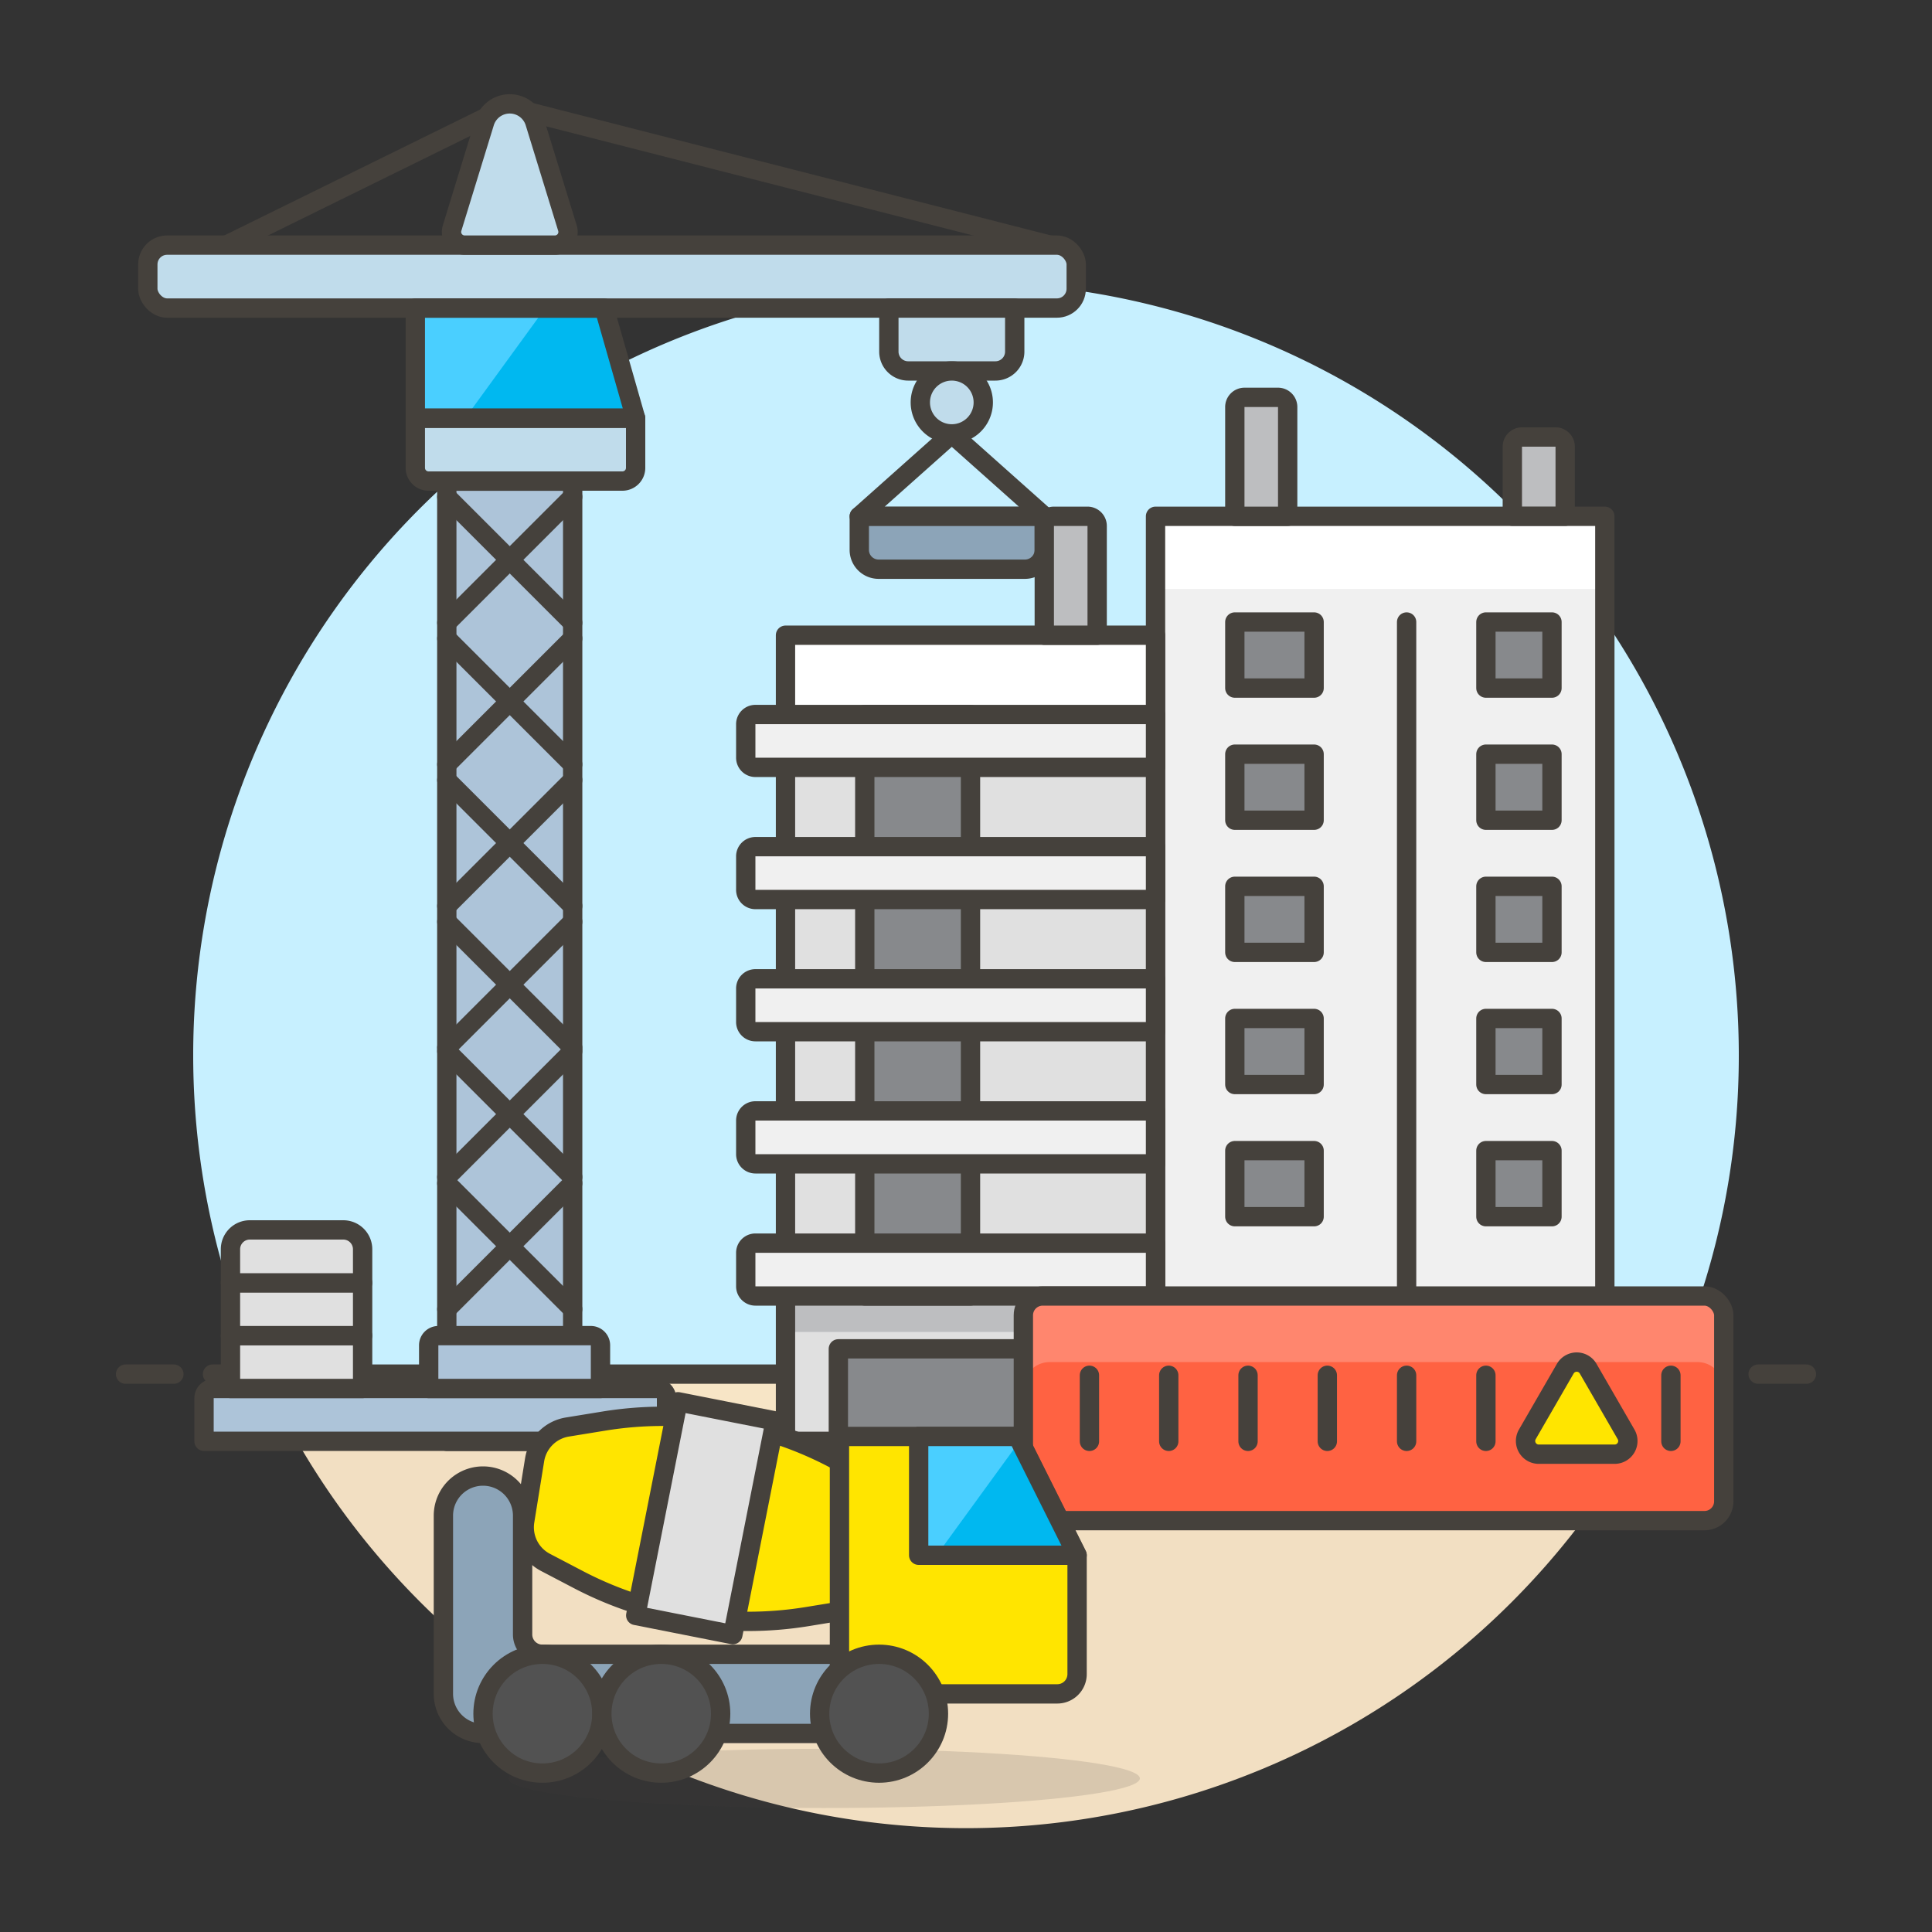 <svg xmlns="http://www.w3.org/2000/svg" viewBox="0 0 100 100"><rect x="0" y="0" width="100" height="100" fill="#333333" stroke="none"/><g class="nc-icon-wrapper"><defs/><path class="a" d="M50 94.625a39.948 39.948 0 0 0 34.608-20H15.392a39.948 39.948 0 0 0 34.608 20z" style="" fill="#f2dfc2"/><path class="b" d="M13.564 71.125c.546 1.2 1.17 2.363 1.828 3.5h69.216a40.488 40.488 0 0 0 1.828-3.5z" style="" fill="#f7e5c6"/><path class="c" d="M90 54.625a40 40 0 1 0-76.436 16.5h72.872A39.844 39.844 0 0 0 90 54.625z" style="" fill="#c7f0ff"/><path class="d" d="M11 71.125h78" fill="none" stroke="#45413c" stroke-linecap="round" stroke-linejoin="round"/><path class="d" d="M6.5 71.125H9" fill="none" stroke="#45413c" stroke-linecap="round" stroke-linejoin="round"/><path class="d" d="M91 71.125h2.5" fill="none" stroke="#45413c" stroke-linecap="round" stroke-linejoin="round"/><g><path class="e" d="M59.81 26.723h23.256v47.881H59.81z" style="" fill="#f0f0f0"/><path class="f" d="M59.81 26.723h23.256v3.762H59.81z" style="" fill="#fff"/><path class="d" d="M59.81 26.723h23.256v47.881H59.81z" fill="none" stroke="#45413c" stroke-linecap="round" stroke-linejoin="round"/><path class="g" d="M40.657 32.879h19.152v41.725H40.657z" style="" fill="#e0e0e0"/><path class="f" d="M40.657 32.879h19.152v4.104H40.657z" style="" fill="#fff"/><path class="h" d="M40.657 67.08h19.152v1.861H40.657z" style="" fill="#bdbec0"/><path class="d" d="M40.657 32.879h19.152v41.725H40.657z" fill="none" stroke="#45413c" stroke-linecap="round" stroke-linejoin="round"/><path class="i" d="M63.914 32.195h4.104v3.42h-4.104z" stroke="#45413c" stroke-linecap="round" stroke-linejoin="round" fill="#87898c"/><path class="i" d="M76.91 32.195h3.42v3.42h-3.42z" stroke="#45413c" stroke-linecap="round" stroke-linejoin="round" fill="#87898c"/><path class="i" d="M63.914 39.035h4.104v3.42h-4.104z" stroke="#45413c" stroke-linecap="round" stroke-linejoin="round" fill="#87898c"/><path class="i" d="M76.91 39.035h3.42v3.42h-3.42z" stroke="#45413c" stroke-linecap="round" stroke-linejoin="round" fill="#87898c"/><path class="i" d="M63.914 45.875h4.104v3.42h-4.104z" stroke="#45413c" stroke-linecap="round" stroke-linejoin="round" fill="#87898c"/><path class="i" d="M76.91 45.875h3.42v3.42h-3.42z" stroke="#45413c" stroke-linecap="round" stroke-linejoin="round" fill="#87898c"/><path class="i" d="M63.914 52.715h4.104v3.42h-4.104z" stroke="#45413c" stroke-linecap="round" stroke-linejoin="round" fill="#87898c"/><path class="i" d="M76.91 52.715h3.42v3.42h-3.42z" stroke="#45413c" stroke-linecap="round" stroke-linejoin="round" fill="#87898c"/><path class="i" d="M63.914 59.556h4.104v3.42h-4.104z" stroke="#45413c" stroke-linecap="round" stroke-linejoin="round" fill="#87898c"/><path class="i" d="M76.91 59.556h3.42v3.42h-3.42z" stroke="#45413c" stroke-linecap="round" stroke-linejoin="round" fill="#87898c"/><path class="j" d="M72.806 74.604V32.195" stroke="#45413c" stroke-linecap="round" stroke-linejoin="round" fill="#fff"/><path class="d" d="M54.337 12.687L26.293 5.518" fill="none" stroke="#45413c" stroke-linecap="round" stroke-linejoin="round"/><path class="d" d="M11.724 12.687l14.569-7.169" fill="none" stroke="#45413c" stroke-linecap="round" stroke-linejoin="round"/><path class="k" d="M31.271 15.945l1.629 5.701H21.497v-5.701h9.774z" style="" fill="#00b8f0"/><path class="l" d="M28.224 15.945h-6.727v5.701h2.581l4.146-5.701z" style="" fill="#4acfff"/><rect class="m" x="7.651" y="12.687" width="48.054" height="3.258" rx="1" stroke="#45413c" stroke-linecap="round" stroke-linejoin="round" fill="#c0dceb"/><path class="n" d="M23.126 24.904h6.516v49.7h-6.516z" stroke="#45413c" stroke-linecap="round" stroke-linejoin="round" fill="#adc4d9"/><path class="m" d="M24.048 12.687h4.672a.681.681 0 0 0 .651-.881l-1.682-5.467a1.365 1.365 0 0 0-2.609 0l-1.68 5.467a.682.682 0 0 0 .648.881z" stroke="#45413c" stroke-linecap="round" stroke-linejoin="round" fill="#c0dceb"/><path class="m" d="M32.216 24.9H22.181a.684.684 0 0 1-.684-.684v-2.57H32.9v2.574a.684.684 0 0 1-.684.68z" stroke="#45413c" stroke-linecap="round" stroke-linejoin="round" fill="#c0dceb"/><path class="d" d="M31.271 15.945l1.629 5.701H21.497v-5.701h9.774z" fill="none" stroke="#45413c" stroke-linecap="round" stroke-linejoin="round"/><path class="m" d="M47.007 19.2h4.515a1 1 0 0 0 1-1v-2.255h-6.515V18.2a1 1 0 0 0 1 1z" stroke="#45413c" stroke-linecap="round" stroke-linejoin="round" fill="#c0dceb"/><path class="m" d="M47.636 20.831a1.629 1.629 0 1 0 1.628-1.631 1.628 1.628 0 0 0-1.628 1.631z" stroke="#45413c" stroke-linecap="round" stroke-linejoin="round" fill="#c0dceb"/><path class="d" d="M29.642 40.379l-6.516 6.516" fill="none" stroke="#45413c" stroke-linecap="round" stroke-linejoin="round"/><path class="d" d="M23.126 40.379l6.516 6.516" fill="none" stroke="#45413c" stroke-linecap="round" stroke-linejoin="round"/><path class="d" d="M29.642 47.71l-6.516 6.515" fill="none" stroke="#45413c" stroke-linecap="round" stroke-linejoin="round"/><path class="d" d="M23.126 47.71l6.516 6.515" fill="none" stroke="#45413c" stroke-linecap="round" stroke-linejoin="round"/><path class="d" d="M29.642 54.408l-6.516 6.516" fill="none" stroke="#45413c" stroke-linecap="round" stroke-linejoin="round"/><path class="d" d="M23.126 54.408l6.516 6.516" fill="none" stroke="#45413c" stroke-linecap="round" stroke-linejoin="round"/><path class="d" d="M29.642 61.248l-6.516 6.516" fill="none" stroke="#45413c" stroke-linecap="round" stroke-linejoin="round"/><path class="d" d="M23.126 61.248l6.516 6.516" fill="none" stroke="#45413c" stroke-linecap="round" stroke-linejoin="round"/><path class="d" d="M29.642 33.049l-6.516 6.516" fill="none" stroke="#45413c" stroke-linecap="round" stroke-linejoin="round"/><path class="d" d="M23.126 33.049l6.516 6.516" fill="none" stroke="#45413c" stroke-linecap="round" stroke-linejoin="round"/><path class="d" d="M29.642 25.718l-6.516 6.516" fill="none" stroke="#45413c" stroke-linecap="round" stroke-linejoin="round"/><path class="d" d="M23.126 25.718l6.516 6.516" fill="none" stroke="#45413c" stroke-linecap="round" stroke-linejoin="round"/><path class="n" d="M34 71.868H11.061a.5.5 0 0 0-.5.5V74.6H34.5v-2.232a.5.5 0 0 0-.5-.5z" stroke="#45413c" stroke-linecap="round" stroke-linejoin="round" fill="#adc4d9"/><path class="n" d="M30.581 69.132h-7.892a.5.5 0 0 0-.5.5v2.236h8.892v-2.236a.5.5 0 0 0-.5-.5z" stroke="#45413c" stroke-linecap="round" stroke-linejoin="round" fill="#adc4d9"/><path class="o" d="M11.929 69.132h6.84v2.736h-6.84z" stroke="#45413c" stroke-linecap="round" stroke-linejoin="round" fill="#e0e0e0"/><path class="o" d="M11.929 66.396h6.84v2.736h-6.84z" stroke="#45413c" stroke-linecap="round" stroke-linejoin="round" fill="#e0e0e0"/><path class="o" d="M17.769 63.66h-4.84a1 1 0 0 0-1 1v1.74h6.84v-1.74a1 1 0 0 0-1-1z" stroke="#45413c" stroke-linecap="round" stroke-linejoin="round" fill="#e0e0e0"/><path class="d" d="M49.264 22.46l-4.788 4.266h9.576l-4.788-4.266z" fill="none" stroke="#45413c" stroke-linecap="round" stroke-linejoin="round"/><path class="p" d="M53.052 29.462h-7.576a1 1 0 0 1-1-1v-1.736h9.576v1.736a1 1 0 0 1-1 1z" stroke="#45413c" stroke-linecap="round" stroke-linejoin="round" fill="#8ca4b8"/><path class="q" d="M66.15 20.567h-1.736a.5.5 0 0 0-.5.5v5.656h2.736v-5.656a.5.5 0 0 0-.5-.5z" stroke="#45413c" stroke-linecap="round" stroke-linejoin="round" fill="#bdbec0"/><path class="q" d="M56.289 26.723h-1.737a.5.5 0 0 0-.5.5v5.656h2.737v-5.656a.5.5 0 0 0-.5-.5z" stroke="#45413c" stroke-linecap="round" stroke-linejoin="round" fill="#bdbec0"/><path class="q" d="M80.514 22.619h-1.736a.5.5 0 0 0-.5.5v3.6h2.736v-3.6a.5.5 0 0 0-.5-.5z" stroke="#45413c" stroke-linecap="round" stroke-linejoin="round" fill="#bdbec0"/><path class="i" d="M44.761 36.983h5.472v30.096h-5.472z" stroke="#45413c" stroke-linecap="round" stroke-linejoin="round" fill="#87898c"/><path class="r" d="M59.81 39.719H39.1a.5.5 0 0 1-.5-.5v-1.736a.5.5 0 0 1 .5-.5h20.71z" stroke="#45413c" stroke-linecap="round" stroke-linejoin="round" fill="#f0f0f0"/><path class="r" d="M59.81 46.559H39.1a.5.5 0 0 1-.5-.5v-1.736a.5.5 0 0 1 .5-.5h20.71z" stroke="#45413c" stroke-linecap="round" stroke-linejoin="round" fill="#f0f0f0"/><path class="r" d="M59.81 53.4H39.1a.5.5 0 0 1-.5-.5v-1.737a.5.5 0 0 1 .5-.5h20.71z" stroke="#45413c" stroke-linecap="round" stroke-linejoin="round" fill="#f0f0f0"/><path class="r" d="M59.81 60.24H39.1a.5.5 0 0 1-.5-.5V58a.5.5 0 0 1 .5-.5h20.71z" stroke="#45413c" stroke-linecap="round" stroke-linejoin="round" fill="#f0f0f0"/><path class="r" d="M59.81 67.08H39.1a.5.5 0 0 1-.5-.5v-1.736a.5.5 0 0 1 .5-.5h20.71z" stroke="#45413c" stroke-linecap="round" stroke-linejoin="round" fill="#f0f0f0"/><path class="i" d="M43.393 69.816h16.416v4.788H43.393z" stroke="#45413c" stroke-linecap="round" stroke-linejoin="round" fill="#87898c"/><rect class="s" x="52.969" y="67.08" width="36.253" height="11.628" rx="1" style="" fill="#ff6242"/><path class="t" d="M89.222 68.08a1 1 0 0 0-1-1H53.969a1 1 0 0 0-1 1v3.788a1.368 1.368 0 0 1 1.368-1.368h33.517a1.367 1.367 0 0 1 1.368 1.368z" style="" fill="#ff866e"/><rect class="d" x="52.969" y="67.08" width="36.253" height="11.628" rx="1" fill="none" stroke="#45413c" stroke-linecap="round" stroke-linejoin="round"/><path class="d" d="M56.389 71.184v3.42" fill="none" stroke="#45413c" stroke-linecap="round" stroke-linejoin="round"/><path class="d" d="M60.494 71.184v3.42" fill="none" stroke="#45413c" stroke-linecap="round" stroke-linejoin="round"/><path class="d" d="M64.598 71.184v3.42" fill="none" stroke="#45413c" stroke-linecap="round" stroke-linejoin="round"/><path class="d" d="M68.702 71.184v3.42" fill="none" stroke="#45413c" stroke-linecap="round" stroke-linejoin="round"/><path class="d" d="M72.806 71.184v3.42" fill="none" stroke="#45413c" stroke-linecap="round" stroke-linejoin="round"/><path class="d" d="M76.91 71.184v3.42" fill="none" stroke="#45413c" stroke-linecap="round" stroke-linejoin="round"/><path class="d" d="M86.486 71.184v3.42" fill="none" stroke="#45413c" stroke-linecap="round" stroke-linejoin="round"/><path class="u" d="M79.054 74.243l1.964-3.4a.684.684 0 0 1 1.185 0l1.963 3.4a.684.684 0 0 1-.592 1.026h-3.927a.684.684 0 0 1-.593-1.026z" stroke="#45413c" stroke-linecap="round" stroke-linejoin="round" fill="#ffe500"/></g><ellipse class="v" cx="42.65" cy="92.05" rx="16.35" ry="1.533" stroke="#45413c" stroke-linecap="round" stroke-linejoin="round" fill="#45413c" stroke-width="0" opacity="0.15"/><g><path class="u" d="M28.236 80.87l1.71.895a18.975 18.975 0 0 0 5.76 1.915 18.994 18.994 0 0 0 6.071-.005l1.905-.311a2.05 2.05 0 0 0 1.694-1.7l.509-3.154a2.051 2.051 0 0 0-1.074-2.143l-1.71-.9a18.952 18.952 0 0 0-5.761-1.914 18.93 18.93 0 0 0-6.07 0l-1.905.31a2.051 2.051 0 0 0-1.694 1.7l-.509 3.154a2.049 2.049 0 0 0 1.074 2.153z" stroke="#45413c" stroke-linecap="round" stroke-linejoin="round" fill="#ffe500"/><path class="o" d="M32.905 83.615l2.188-11.061 5.028.994-2.188 11.061z" stroke="#45413c" stroke-linecap="round" stroke-linejoin="round" fill="#e0e0e0"/><path class="u" d="M43.45 87.675h11.275a1.024 1.024 0 0 0 1.025-1.025V80.5l-3.075-6.15H43.45z" stroke="#45413c" stroke-linecap="round" stroke-linejoin="round" fill="#ffe500"/><path class="p" d="M43.45 85.624v4.1H25a2.055 2.055 0 0 1-2.05-2.05V78.45a2.05 2.05 0 1 1 4.1 0v6.15a1.025 1.025 0 0 0 1.025 1.025z" stroke="#45413c" stroke-linecap="round" stroke-linejoin="round" fill="#8ca4b8"/><circle class="w" cx="45.5" cy="88.7" r="3.075" stroke="#45413c" stroke-linecap="round" stroke-linejoin="round" fill="#525252"/><circle class="w" cx="28.076" cy="88.7" r="3.075" stroke="#45413c" stroke-linecap="round" stroke-linejoin="round" fill="#525252"/><circle class="w" cx="34.226" cy="88.7" r="3.075" stroke="#45413c" stroke-linecap="round" stroke-linejoin="round" fill="#525252"/><path class="k" d="M52.675 74.35l3.075 6.15h-8.2v-6.15h5.125z" style="" fill="#00b8f0"/><path class="l" d="M52.789 74.578l-.114-.228H47.55v6.15h.932l4.307-5.922z" style="" fill="#4acfff"/><path class="d" d="M52.675 74.35l3.075 6.15h-8.2v-6.15h5.125z" fill="none" stroke="#45413c" stroke-linecap="round" stroke-linejoin="round"/></g></g></svg>